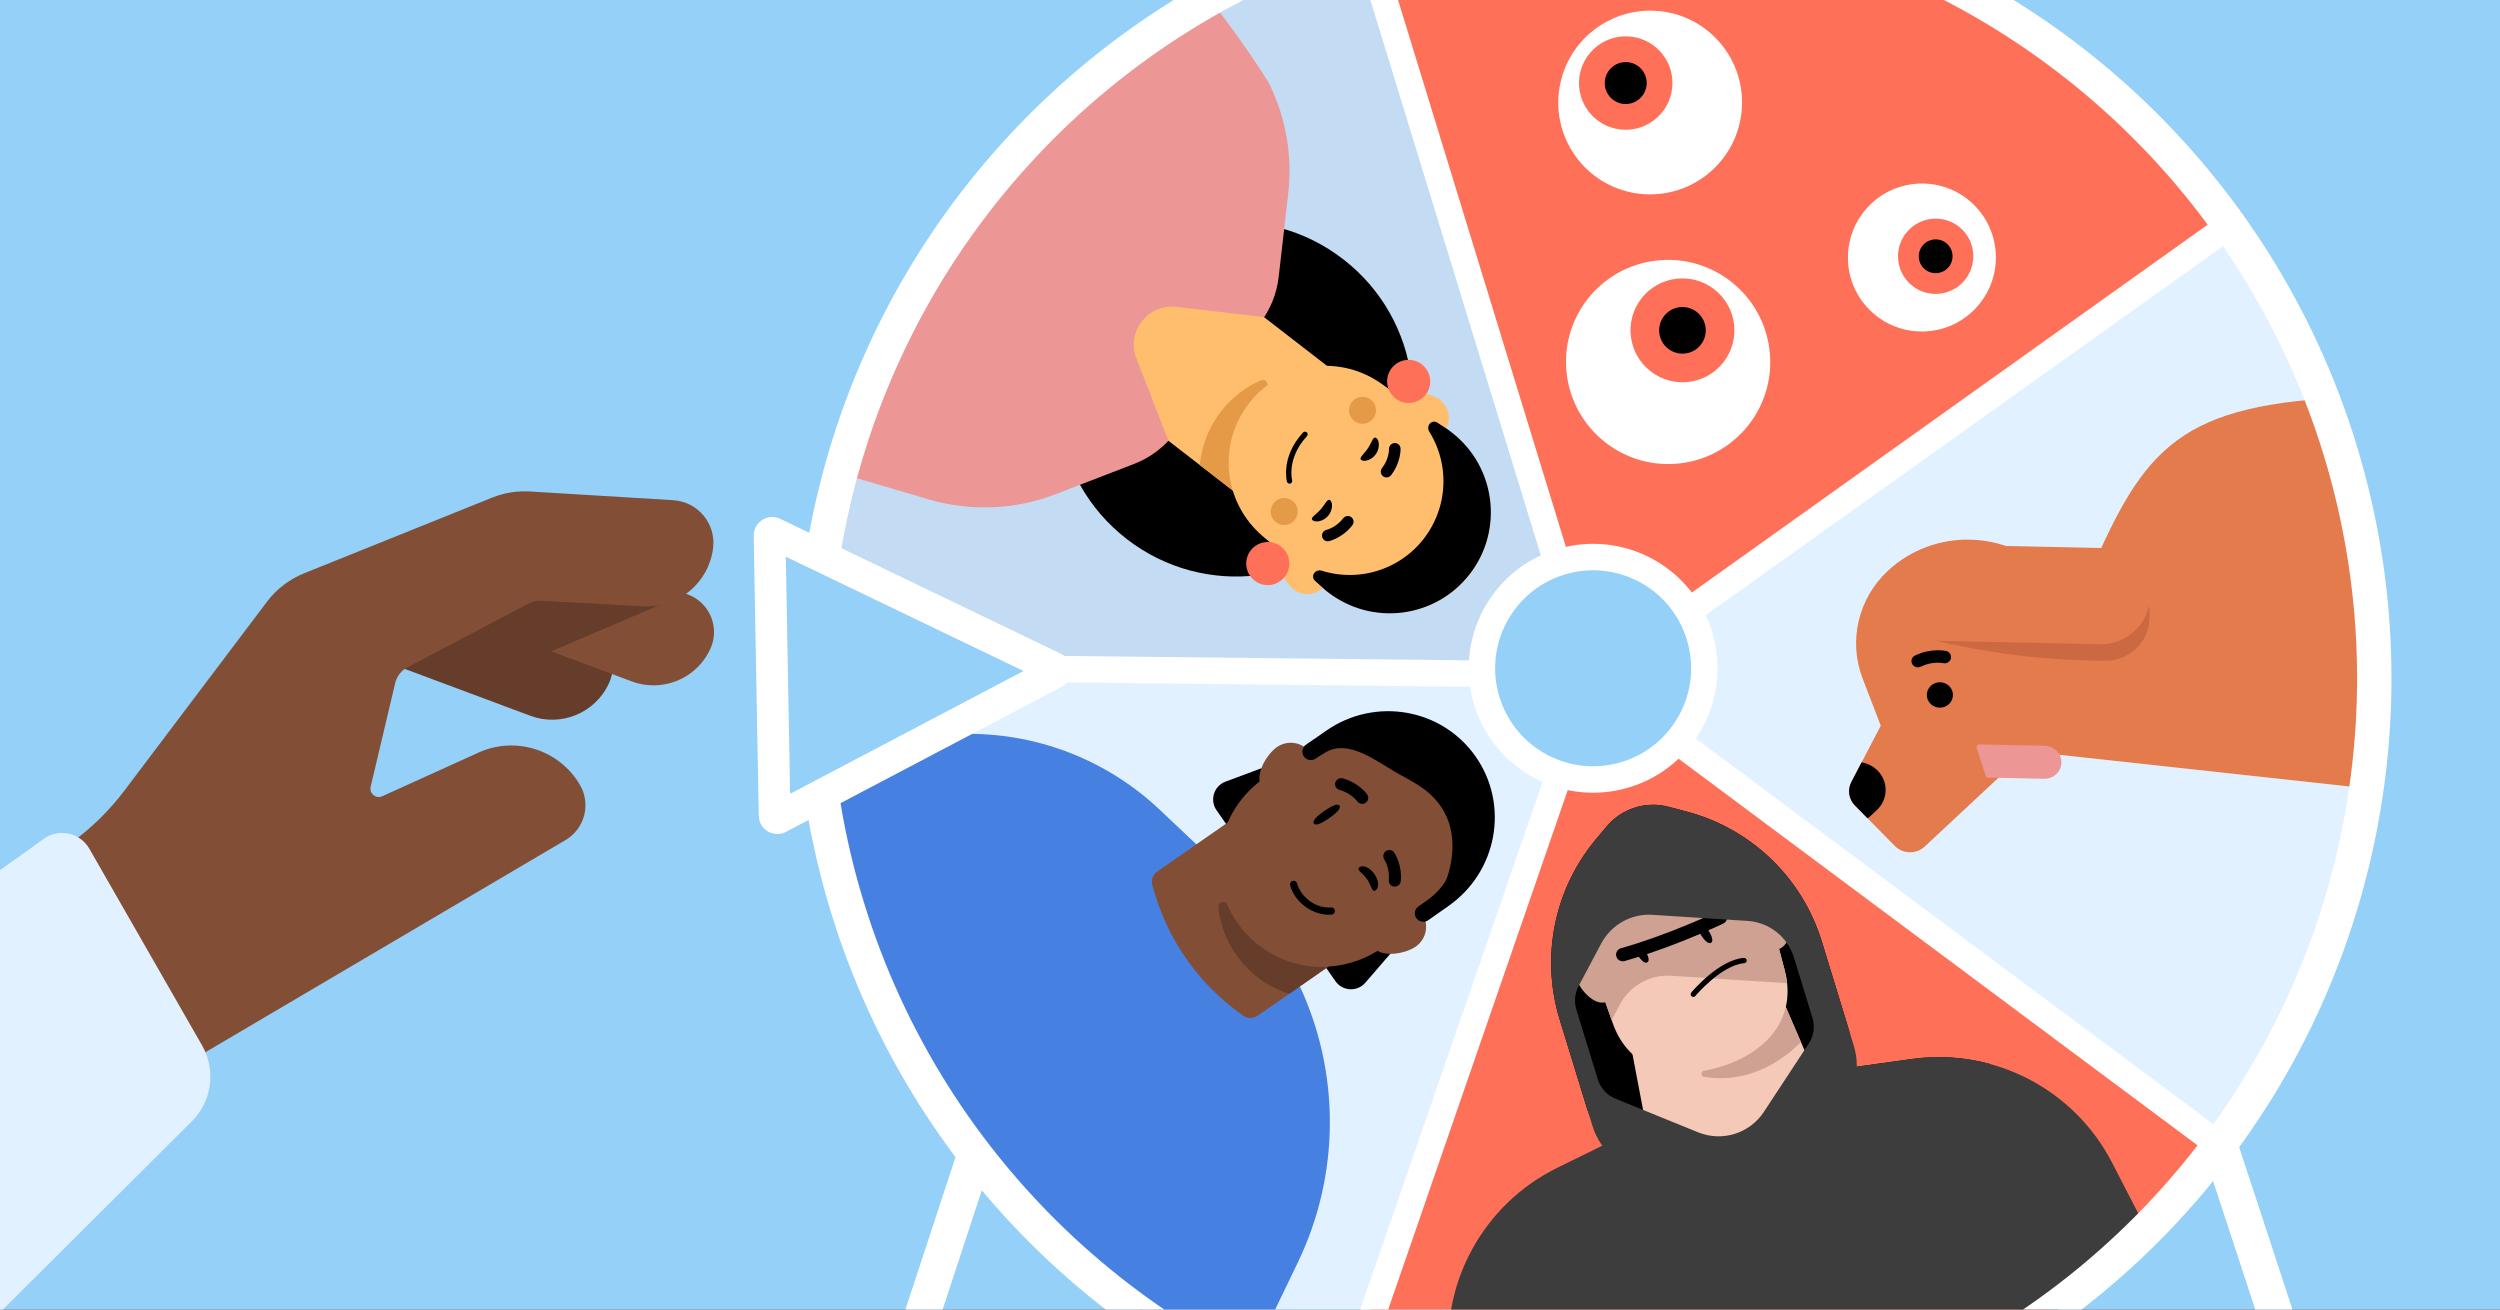 <svg width="945" height="495" viewBox="0 0 945 495" fill="none" xmlns="http://www.w3.org/2000/svg">
<rect x="0" y="0" width="945" height="495" fill="#333333" stroke="none"/>
<g clip-path="url(#clip0_4401_2250)">
<rect width="945" height="495" fill="#94D0F8"/>
<rect x="414.234" y="276" width="13.364" height="337" transform="rotate(18.196 414.234 276)" fill="white"/>
<rect width="13.364" height="337" transform="matrix(-0.95 0.312 0.312 0.95 790.695 264)" fill="white"/>
<circle cx="604.407" cy="256.406" r="290.499" transform="rotate(-17.061 604.407 256.406)" fill="#E2F1FF"/>
<path d="M604.375 253.391L503.039 537.716L556.9 548.197L637.687 548.968L727.339 526.761L789.613 484.497L839.824 434.36L622.43 272.931L604.375 253.391Z" fill="#FF7059"/>
<path d="M604.861 261.472L528.483 -30.549L478.072 -8.878L410.879 35.98L349.301 104.819L321.641 174.813L307.768 246.575L578.937 255.493L604.861 261.472Z" fill="#C3DCF4"/>
<path d="M600.452 258.902L847.504 85.48L809.613 45.791L744.138 -1.54L658.147 -35.245L582.9 -36.758L512.946 -24.873L597.016 232.52L600.452 258.902Z" fill="#FF7059"/>
<path d="M514.573 -28.227L593.984 230.534M843.844 84.398L619.468 244.418" stroke="white" stroke-width="10"/>
<path d="M841.993 435.141L621.889 271.168" stroke="white" stroke-width="10"/>
<path d="M504.326 538.768L592.725 283.012" stroke="white" stroke-width="10"/>
<path d="M305.84 251.917L571.524 254.791" stroke="white" stroke-width="10"/>
<circle cx="602.712" cy="255.83" r="41.961" transform="rotate(-17.061 602.712 255.83)" fill="#94D0F8"/>
<circle cx="602.206" cy="252.609" r="42.033" transform="rotate(-17.061 602.206 252.609)" stroke="white" stroke-width="10"/>
<path d="M688.638 355.853L698.471 387.938C704.179 406.538 693.727 426.246 675.127 431.954L643.661 441.611C625.061 447.319 605.353 436.867 599.645 418.267L589.533 385.317C582.289 361.714 587.488 336.034 603.358 317.113L607.309 312.396C613.02 305.592 622.137 302.697 630.73 304.965L637.581 306.783C661.943 313.226 681.242 331.776 688.634 355.861L688.638 355.853Z" fill="black"/>
<path d="M695.2 427.361L626.578 448.421L612.165 372.694L664.647 356.588L695.2 427.361Z" fill="#F4C9B8"/>
<path d="M650.249 403.278C632.112 408.844 615.664 403.997 609.611 386.759L600.012 359.438C593.385 340.579 603.783 319.993 622.89 314.129C641.997 308.265 662.152 319.475 667.245 338.805L674.624 366.807C679.28 384.467 668.385 397.712 650.249 403.278Z" fill="#F4C9B8"/>
<path d="M666.852 337.413C666.994 337.876 667.124 338.343 667.247 338.811L667.679 340.469L674.624 366.807C675.056 368.465 675.364 370.077 675.536 371.655L631.754 368.834C623.705 368.313 616.106 372.561 612.322 379.696L609.192 385.597L600.01 359.453C599.819 358.9 599.64 358.359 599.47 357.807C593.99 339.408 604.336 319.83 622.885 314.137C641.434 308.445 661.172 318.95 666.842 337.423L666.852 337.413Z" fill="#CEA193"/>
<path d="M611.08 365.576C609.805 361.422 605.403 359.081 601.243 360.358C597.083 361.635 594.749 366.036 596.025 370.196C597.302 374.356 602.752 380.108 606.912 378.831C611.072 377.554 612.355 369.729 611.08 365.576Z" fill="#CEA193"/>
<path d="M676.57 345.477C675.295 341.324 670.892 338.983 666.732 340.26C662.572 341.537 660.238 345.938 661.515 350.098C662.792 354.258 668.241 360.009 672.401 358.733C676.561 357.456 677.844 349.631 676.57 345.477Z" fill="#CEA193"/>
<path d="M640.371 376.793C640.054 376.89 639.703 376.831 639.432 376.602C639.004 376.248 638.947 375.613 639.302 375.185C639.723 374.681 649.659 362.854 659.168 362.073C659.723 362.027 660.21 362.44 660.256 362.995C660.301 363.55 659.889 364.037 659.334 364.083C650.67 364.792 640.946 376.359 640.849 376.472C640.717 376.631 640.555 376.736 640.371 376.793Z" fill="black"/>
<path d="M645.509 351.166C647.002 353.546 647.857 355.698 646.779 356.369C645.708 357.038 644.143 355.332 642.65 352.953C641.156 350.573 644.015 348.787 645.502 351.168L645.509 351.166Z" fill="black"/>
<path d="M621.435 358.554C622.929 360.934 623.784 363.086 622.706 363.757C621.628 364.428 620.07 362.72 618.577 360.34C617.083 357.961 619.942 356.175 621.429 358.556L621.435 358.554Z" fill="black"/>
<path d="M617.912 362.146C616.637 362.538 615.359 362.916 614.075 363.275C612.739 363.65 611.348 362.87 610.973 361.535C610.598 360.2 611.375 358.796 612.714 358.434C630.782 353.347 649.055 344.651 649.237 344.567C650.49 343.968 651.992 344.499 652.591 345.752C653.191 347.004 652.659 348.506 651.407 349.106C651.231 349.187 635.06 356.884 617.912 362.146Z" fill="black"/>
<path d="M650.249 403.277C648.175 403.914 646.128 404.41 644.115 404.771C642.832 404.998 642.834 406.836 644.121 407.052C652.011 408.364 666.512 408.09 680.76 393.92L675.031 380.656C672.537 391.344 663.257 399.292 650.244 403.285L650.249 403.277Z" fill="#CEA193"/>
<path d="M693.367 422.13L681.361 433.066C679.885 434.407 681.49 436.766 683.282 435.89L752.042 402.146C742.669 399.617 732.715 398.904 722.688 400.303L695.051 404.149L693.367 422.13Z" fill="black"/>
<path d="M637.579 306.777L630.728 304.959C622.141 302.688 613.022 305.577 607.307 312.389L603.358 317.112C587.484 336.042 582.287 361.707 589.533 385.316L601.95 425.574C604.902 435.194 613.141 442.255 623.102 443.694L651.143 447.745C658.84 448.859 666.634 446.468 672.381 441.228L693.37 422.123C700.816 415.341 703.682 404.873 700.728 395.246L688.636 355.846C681.245 331.761 661.949 313.203 637.583 306.769L637.579 306.777ZM641.907 428.029L610.609 415.284C607.427 413.984 604.988 411.326 603.978 408.035L595.849 381.546C594.958 378.642 595.264 375.502 596.679 372.812L605.252 356.658C609.032 349.53 616.644 345.279 624.687 345.802L660.638 348.112C668.752 348.64 675.706 354.118 678.092 361.893L685.114 384.773C686.116 388.039 685.607 391.581 683.732 394.425L666.76 420.269C661.383 428.456 650.974 431.706 641.905 428.022L641.907 428.029Z" fill="#3D3D3D"/>
<path fill-rule="evenodd" clip-rule="evenodd" d="M811.463 464.88L798.397 439.538C784.049 411.711 753.693 395.978 722.691 400.295L688.488 405.06C688.488 405.06 680.905 426.656 659.452 433.24C637.998 439.824 619.607 426.199 619.607 426.199L588.619 441.44C560.527 455.265 544.227 485.31 547.959 516.395L550.136 545.658C652.525 562.88 771.853 515.386 811.463 464.88Z" fill="#3D3D3D"/>
<path d="M363.673 277.431C391.372 276.748 418.218 287.041 438.36 306.067L476.872 342.443L490.828 371.738C506.716 405.087 506.637 443.84 490.614 477.125L472.304 515.161C472.749 530.157 498.095 518.086 488.842 530.057L495.524 529.165L473.819 524.217L425.316 486.362L440.805 476.748L431.491 495.242L354.976 427.219L323.741 340.313L321.47 341.892L317.162 315.267C314.045 284.376 302.746 320.8 314.798 295.568L308.281 279.319L357.621 277.58L363.673 277.431Z" fill="#4680E1"/>
<path d="M497.57 282.668L540.036 343.728L516.1 371.461C513.039 375.007 507.456 374.716 504.781 370.87L459.856 306.274C457.181 302.429 458.851 297.093 463.241 295.457L497.57 282.668Z" fill="black"/>
<path d="M530.343 345.735L475.422 383.931C473.701 385.127 471.43 385.093 469.78 383.844L466.985 381.729C452.497 370.731 441.871 355.452 436.611 338.055L435.614 334.718C435.017 332.737 435.775 330.595 437.477 329.412L492.417 291.202L530.347 345.741L530.343 345.735Z" fill="#824F36"/>
<path d="M502.151 365.341L487.302 375.669C479.408 373.165 472.305 368.129 467.244 360.852C463.404 355.331 461.188 349.172 460.524 342.904C460.307 340.866 463.195 340.103 464.02 341.973C465.021 344.316 466.269 346.591 467.778 348.76C475.781 360.267 488.978 366.122 502.151 365.341Z" fill="#663C2B"/>
<path d="M492.989 297.235C497.136 294.351 498.165 288.709 495.321 284.619C492.476 280.529 486.824 279.524 482.677 282.408C478.53 285.292 474.105 293.296 476.954 297.393C479.803 301.489 488.868 300.102 492.989 297.235Z" fill="#824F36"/>
<path d="M535.131 357.83C539.278 354.945 540.307 349.303 537.458 345.207C534.609 341.11 528.962 340.112 524.815 342.996C520.667 345.88 516.242 353.884 519.091 357.981C521.94 362.077 531.01 360.696 535.131 357.83Z" fill="#824F36"/>
<path d="M467.746 348.735C455.775 331.522 459.657 307.852 476.519 295.105L493.321 281.806C511.791 267.838 538.08 271.893 551.175 290.721C564.27 309.549 558.918 335.601 539.4 348.061L521.086 359.185C503.268 370.558 479.721 365.954 467.75 348.741L467.746 348.735Z" fill="#824F36"/>
<path d="M502.42 309.277C499.744 311.139 497.342 312.31 496.635 311.292C495.927 310.274 497.86 308.431 500.537 306.57C503.213 304.708 505.614 303.537 506.322 304.555C507.03 305.573 505.096 307.416 502.42 309.277Z" fill="black"/>
<path d="M514.225 303.751C514.892 303.958 515.638 303.864 516.243 303.434C517.25 302.715 517.514 301.313 516.799 300.299C516.66 300.102 513.616 295.846 507.538 294.219C506.328 293.89 505.094 294.596 504.741 295.815C504.406 297.02 505.114 298.256 506.324 298.585C510.777 299.766 513.03 302.898 513.059 302.938C513.349 303.341 513.783 303.596 514.225 303.751Z" fill="black"/>
<path d="M522.88 323.475C522.919 322.777 523.265 322.111 523.88 321.693C524.904 321 526.31 321.24 527.012 322.263C527.148 322.462 530.079 326.796 529.489 333.061C529.377 334.31 528.285 335.221 527.02 335.128C525.774 335.022 524.861 333.929 524.974 332.679C525.416 328.094 523.263 324.891 523.236 324.851C522.959 324.439 522.872 323.943 522.88 323.475Z" fill="black"/>
<path d="M519.984 336.548C518.558 337.539 518.418 334.731 516.738 332.315C515.058 329.9 512.474 328.791 513.9 327.8C515.326 326.808 517.843 327.962 519.523 330.378C521.203 332.794 521.41 335.556 519.984 336.548Z" fill="black"/>
<path d="M490.299 333.901C490.03 333.149 489.307 332.776 488.62 332.968C487.9 333.163 487.466 333.923 487.663 334.635C487.756 334.964 487.859 335.298 487.974 335.62C490.187 341.806 496.931 346.241 503.337 345.739C503.699 345.707 504.029 345.538 504.27 345.26C504.512 344.983 504.628 344.635 504.603 344.265C504.601 344.142 504.569 344.03 504.525 343.906C504.318 343.329 503.748 342.966 503.135 343.015C497.894 343.432 492.368 339.777 490.541 334.672C490.45 334.416 490.356 334.153 490.301 333.884L490.286 333.889L490.299 333.901Z" fill="black"/>
<path d="M539.818 347.846L547.483 342.515L547.466 342.49C565.929 329.649 570.594 304.377 557.862 286.071C545.13 267.764 519.81 263.336 501.347 276.177L493.701 281.495C492.25 282.504 491.859 284.503 492.867 285.953C493.876 287.403 495.891 287.739 497.342 286.73C498.234 286.109 499.176 285.52 500.156 284.97C508.525 279.15 518.146 286.239 526.88 291.496C532.983 295.171 539.554 297.527 544.617 304.806C551.761 315.079 548.406 327.559 547.095 331.417C546.821 332.226 546.473 332.998 546.005 333.712C545.038 335.187 542.911 337.928 539.092 340.584L536.177 342.611C534.72 343.625 534.359 345.612 535.363 347.056C536.368 348.5 538.361 348.86 539.818 347.846Z" fill="black"/>
<path d="M744.894 76.271C733.271 66.116 715.606 67.318 705.438 78.956C695.271 90.593 696.45 108.26 708.073 118.415C719.695 128.57 737.361 127.368 747.528 115.73C757.696 104.093 756.517 86.426 744.894 76.271Z" fill="white"/>
<path d="M741.049 86.15C735.135 80.983 726.149 81.594 720.975 87.516C715.801 93.437 716.401 102.424 722.315 107.591C728.229 112.758 737.215 112.147 742.389 106.225C747.563 100.304 746.963 91.317 741.049 86.15Z" fill="#FF7059"/>
<path d="M735.887 92.058C733.234 89.739 729.196 90.014 726.875 92.671C724.554 95.328 724.824 99.365 727.477 101.684C730.13 104.002 734.168 103.727 736.489 101.07C738.81 98.414 738.541 94.376 735.887 92.058Z" fill="black"/>
<path d="M600.005 113.194C586.971 130.045 590.082 154.282 606.954 167.333C623.826 180.384 648.067 177.304 661.101 160.453C674.136 143.603 671.025 119.366 654.153 106.315C637.28 93.264 613.039 96.344 600.005 113.194Z" fill="white"/>
<path d="M620.431 112.851C613.802 121.421 615.384 133.75 623.965 140.388C632.546 147.025 644.877 145.458 651.506 136.888C658.135 128.318 656.553 115.989 647.972 109.351C639.391 102.714 627.06 104.281 620.431 112.851Z" fill="#FF7059"/>
<path d="M628.993 119.474C626.017 123.321 626.727 128.856 630.58 131.836C634.432 134.816 639.968 134.113 642.944 130.265C645.92 126.417 645.21 120.883 641.357 117.903C637.505 114.923 631.969 115.626 628.993 119.474Z" fill="black"/>
<path d="M596.419 60.2C608.249 75.282 630.079 77.905 645.18 66.06C660.281 54.215 662.933 32.389 651.102 17.307C639.272 2.225 617.443 -0.399 602.342 11.447C587.24 23.292 584.589 45.118 596.419 60.2Z" fill="white"/>
<path d="M600.617 42.305C606.634 49.975 617.739 51.31 625.419 45.286C633.099 39.261 634.448 28.158 628.431 20.488C622.415 12.817 611.31 11.483 603.63 17.507C595.949 23.531 594.601 34.635 600.617 42.305Z" fill="#FF7059"/>
<path d="M608.281 36.294C610.982 39.737 615.967 40.336 619.415 37.632C622.863 34.927 623.469 29.943 620.768 26.499C618.066 23.056 613.081 22.456 609.633 25.161C606.185 27.866 605.58 32.85 608.281 36.294Z" fill="black"/>
<path d="M413.598 109.703C391.005 138.911 396.531 181.031 425.941 203.779C455.35 226.528 497.507 221.292 520.1 192.084C542.692 162.876 537.166 120.756 507.757 98.008C478.347 75.259 436.191 80.495 413.598 109.703Z" fill="black"/>
<path d="M351.856 97.505L400.162 43.346C411.961 28.093 442.647 -10.652 457.882 1.133C461.317 3.79 478.083 28.173 479.977 32.083C486.134 44.788 488.579 59.039 486.952 73.156L483.329 104.756C482.603 111.093 480.155 117.112 476.251 122.158L443.791 164.123C439.887 169.17 434.677 173.052 428.726 175.347L399.051 186.795C383.744 192.71 366.9 193.414 351.161 188.796L316.524 178.605C316.288 178.538 308.449 274.96 304.861 218.553C318.554 197.082 321.265 182.273 327.801 145.938L351.856 97.505Z" fill="#ED9696"/>
<path d="M489.624 203.71L441.661 166.61L429.565 135.486C425.637 125.381 433.876 114.728 444.644 115.988L477.792 119.867L525.771 156.979L489.62 203.716L489.624 203.71Z" fill="#FFBD6E"/>
<path d="M466.949 186.17L453.463 175.738C453.708 173.934 454.061 172.188 454.289 171.127C455.435 165.622 457.845 160.28 461.508 155.544C465.632 150.212 470.886 146.253 476.684 143.757C478.534 142.967 480.06 145.447 478.504 146.737C476.362 148.509 474.374 150.552 472.604 152.84C466.385 160.881 465.772 176.019 466.949 186.17Z" fill="#E59A48"/>
<path d="M534.039 164.568C530.337 161.703 526.63 154.053 529.487 150.359L529.543 150.287C532.458 146.667 540.717 148.358 544.384 151.194C547.817 153.85 548.648 158.644 546.435 162.304C546.247 162.547 546.086 162.81 545.891 163.062C544.473 164.896 542.464 165.97 540.355 166.264C538.166 166.568 535.886 166.025 534.017 164.579" fill="#FFBD6E"/>
<path d="M502.514 223.801C502.146 223.516 501.751 223.21 501.385 222.884L501.331 222.843L500.287 221.964L489.528 212.937L484.387 208.645L477.49 202.835C477.319 202.703 477.169 202.544 476.998 202.412C470.191 196.486 466.086 188.57 464.832 180.274C464.694 179.19 464.573 178.12 464.51 177.051C464.473 176.635 464.472 176.246 464.469 175.841C464.429 174.518 464.465 173.209 464.568 171.925C464.586 171.436 464.669 170.94 464.688 170.451C465.138 166.878 466.077 163.381 467.577 160.031C467.798 159.541 468.025 159.042 468.273 158.573C468.536 158.029 468.805 157.533 469.094 157.01C469.384 156.487 469.705 155.96 470.022 155.458C470.127 155.266 470.262 155.055 470.394 154.884C470.913 154.064 471.491 153.261 472.096 152.48C472.513 151.94 472.957 151.422 473.392 150.897C473.739 150.504 474.084 150.096 474.457 149.724C474.864 149.291 475.258 148.892 475.692 148.481L475.747 148.409C476.098 148.048 476.464 147.742 476.862 147.432C477.118 147.157 477.413 146.925 477.714 146.684C483.322 142.015 490.141 139.216 497.175 138.48C505.743 137.58 514.639 139.692 522.193 145.061L528.214 149.331L528.34 149.428L529.552 150.294L535.046 154.185L545.077 161.311L546.46 162.309L547.573 163.098C562.202 173.509 567.128 192.36 560.636 208.182C560.148 209.37 559.612 210.565 558.99 211.721C558.756 212.172 558.49 212.627 558.215 213.075C558.208 213.141 558.145 213.222 558.09 213.294C557.891 213.643 557.668 213.988 557.431 214.35C557.211 214.727 556.974 215.089 556.689 215.457C556.32 215.991 555.942 216.517 555.538 217.038C553.849 219.222 551.977 221.178 549.926 222.882C549.233 223.481 548.513 224.059 547.739 224.595C534.517 234.148 516.077 234.292 502.523 223.808" fill="#FFBD6E"/>
<path d="M489.004 222.789C485.328 219.946 481.646 212.357 484.396 208.652L484.452 208.58C486.781 205.57 492.773 206.125 496.897 207.979C497.859 208.407 498.672 208.878 499.356 209.407C503.031 212.25 503.727 217.572 500.87 221.266C500.682 221.508 500.482 221.712 500.294 221.955C500.294 221.955 500.267 221.934 500.273 221.982C497.307 225.017 492.428 225.438 489.004 222.789Z" fill="#FFBD6E"/>
<path d="M555.553 217.019C568.463 200.329 565.399 176.34 548.709 163.43L547.55 162.533C547.55 162.533 547.46 162.464 547.415 162.429L543.305 159.739C542.36 159.122 541.091 159.333 540.402 160.223C539.749 161.067 539.695 162.233 540.257 163.141C545.389 171.363 546.92 181.324 544.522 190.702L544.508 190.72C542.087 200.182 535.879 208.208 527.329 212.929C518.855 217.607 508.835 218.619 499.596 215.725C498.567 215.403 497.453 215.748 496.799 216.592C496.104 217.491 496.219 218.773 497.06 219.524L500.761 222.874C500.761 222.874 500.797 222.902 500.815 222.916L500.74 222.901L501.962 223.847C518.652 236.757 542.641 233.693 555.551 217.003L555.553 217.019Z" fill="black"/>
<g clip-path="url(#clip1_4401_2250)">
<path d="M499.161 192.601C501.015 190.514 501.795 188.194 502.842 189.132C503.89 190.07 503.802 192.994 501.949 195.081C500.108 197.153 497.211 197.58 496.159 196.648C495.108 195.715 497.32 194.673 499.161 192.601Z" fill="black"/>
<path d="M500.222 201.018C499.793 201.539 499.598 202.232 499.763 202.922C500.035 204.07 501.188 204.817 502.35 204.548C502.563 204.516 507.488 203.339 511.193 198.55C511.931 197.595 511.764 196.246 510.803 195.494C509.853 194.76 508.487 194.939 507.749 195.894C505.054 199.411 501.423 200.302 501.383 200.288C500.912 200.401 500.513 200.663 500.219 200.999" fill="black"/>
<path d="M517.05 169.476C515.495 171.794 513.445 173.132 514.617 173.91C515.784 174.694 518.596 173.868 520.151 171.55C521.693 169.248 521.379 166.337 520.211 165.553C519.044 164.77 518.592 167.173 517.05 169.476Z" fill="black"/>
<path d="M525.462 168.387C525.858 167.842 526.48 167.479 527.19 167.465C528.369 167.439 529.381 168.367 529.414 169.56C529.432 169.779 529.535 174.837 525.83 179.626C525.091 180.581 523.744 180.758 522.775 180.017C521.825 179.282 521.655 177.915 522.394 176.96C525.12 173.468 525.071 169.73 525.047 169.695C525.038 169.21 525.192 168.758 525.443 168.39" fill="black"/>
<path fill-rule="evenodd" clip-rule="evenodd" d="M487.713 182.797C487.174 182.943 486.619 182.624 486.473 182.084L487.45 181.821C486.473 182.084 486.473 182.084 486.473 182.083L486.473 182.082L486.472 182.078L486.469 182.069L486.462 182.041C486.457 182.018 486.449 181.987 486.44 181.948C486.422 181.869 486.398 181.757 486.371 181.615C486.317 181.331 486.252 180.924 486.202 180.411C486.102 179.387 486.062 177.936 486.29 176.199C486.749 172.714 488.287 168.104 492.544 163.494C492.923 163.083 493.563 163.058 493.973 163.437C494.383 163.816 494.409 164.455 494.03 164.866C490.086 169.138 488.706 173.348 488.296 176.463C488.09 178.026 488.128 179.32 488.215 180.215C488.259 180.663 488.315 181.009 488.358 181.239C488.38 181.354 488.399 181.439 488.411 181.493C488.417 181.52 488.422 181.539 488.425 181.549L488.427 181.558C488.572 182.097 488.252 182.652 487.713 182.797Z" fill="black"/>
<path d="M481.4 190.227C479.676 192.457 480.085 195.662 482.315 197.387C484.545 199.112 487.751 198.703 489.475 196.473C491.2 194.243 490.791 191.037 488.561 189.312C486.331 187.587 483.125 187.997 481.4 190.227Z" fill="#E59A48"/>
<path d="M510.993 151.969C509.268 154.199 509.678 157.405 511.907 159.13C514.137 160.855 517.343 160.445 519.068 158.215C520.793 155.986 520.383 152.78 518.154 151.055C515.924 149.33 512.718 149.739 510.993 151.969Z" fill="#E59A48"/>
</g>
<path d="M472.778 208.041C470.025 211.6 470.678 216.717 474.237 219.47C477.796 222.223 482.913 221.569 485.666 218.01C488.419 214.451 487.765 209.335 484.206 206.582C480.647 203.829 475.53 204.482 472.778 208.041Z" fill="#FF7059"/>
<path d="M526.037 139.188C523.284 142.747 523.937 147.864 527.496 150.616C531.055 153.369 536.172 152.716 538.925 149.157C541.678 145.598 541.024 140.481 537.465 137.728C533.906 134.975 528.79 135.629 526.037 139.188Z" fill="#FF7059"/>
<path d="M760.455 283.351L785.189 228.267C807.71 174.02 818.367 154.912 878.875 150.646L897.833 236.367L890.555 297.556L760.455 283.351Z" fill="#E47B4C"/>
<path d="M704.078 256.499C698.61 242.275 702.36 226.259 713.617 215.758C730.985 199.556 758.581 200.134 775.255 217.049L805.265 247.493L727.544 319.994C724.355 322.969 719.287 322.863 716.226 319.757L701.183 304.497C698.826 302.106 698.279 298.527 699.82 295.576L710.926 274.312L704.078 256.499Z" fill="#E47B4C"/>
<path d="M736.068 250.523C736.748 250.216 737.277 249.631 737.444 248.88C737.723 247.632 736.924 246.363 735.628 246.08C735.4 246.012 729.89 244.852 723.868 247.79C722.668 248.376 722.188 249.77 722.791 250.955C723.391 252.117 724.849 252.582 726.049 251.996C730.444 249.827 734.518 250.659 734.551 250.692C735.078 250.802 735.605 250.733 736.061 250.543" fill="black"/>
<path d="M736.837 259.372C738.727 261.288 738.663 264.33 736.695 266.166C734.727 268.001 731.601 267.936 729.711 266.019C727.822 264.103 727.886 261.061 729.854 259.225C731.822 257.39 734.948 257.455 736.837 259.372Z" fill="black"/>
<path fill-rule="evenodd" clip-rule="evenodd" d="M705.926 309.309L701.183 304.497C698.826 302.106 698.279 298.527 699.82 295.576L703.68 288.186C705.918 288.542 708.063 289.581 709.754 291.297C713.898 295.501 713.758 302.173 709.442 306.199L707.209 308.283C706.802 308.662 706.373 309.004 705.926 309.309Z" fill="black"/>
<path d="M721.116 212.455C721.38 212.252 721.645 212.051 721.913 211.852L794.23 213.368C804.555 213.584 812.755 221.902 812.545 231.947L812.504 233.896C812.316 242.864 804.69 249.978 795.471 249.785L790.215 249.675C764.847 249.143 739.679 245.124 715.46 237.736L721.116 212.455Z" fill="#CC6942"/>
<path d="M732.825 205.85L794.361 207.139C804.686 207.356 812.886 215.674 812.675 225.719C812.465 235.763 803.924 243.731 793.598 243.514L704.018 241.637C706.312 225.251 717.61 211.74 732.825 205.85Z" fill="#E37B4C"/>
<path d="M748.311 281.386C747.523 281.369 746.953 282.112 747.193 282.843L750.614 293.245C750.747 293.649 751.129 293.926 751.564 293.935L772.664 294.378C776.206 294.452 779.135 291.719 779.207 288.274C779.279 284.829 776.467 281.976 772.926 281.902L748.311 281.386Z" fill="#ED9696"/>
<circle cx="602.407" cy="256.407" r="295.066" transform="rotate(-17.061 602.407 256.407)" stroke="white" stroke-width="13"/>
<path d="M174.144 219.496L221.83 237.751C230.009 240.879 233.847 250.248 230.218 258.217C225.077 269.522 212.044 274.919 200.409 270.541L135.918 246.468C134.475 245.924 169.837 217.832 174.154 219.489L174.144 219.496Z" fill="#663C2B"/>
<path d="M174.235 233.468L211.394 247.34L217.627 249.67L238.726 257.541C246.359 260.417 254.6 259.084 260.819 254.625C264.074 252.291 266.768 249.116 268.535 245.217C271.912 237.795 268.808 229.142 261.765 225.478C261.247 225.205 260.708 224.963 260.147 224.752L259.93 224.673L212.468 206.506C208.148 204.866 172.796 232.95 174.232 233.485L174.235 233.468Z" fill="#824F36"/>
<path d="M174.235 233.468L207.776 246.455L259.365 224.435L254.871 222.715L212.464 206.48C208.144 204.84 172.792 232.924 174.228 233.458L174.235 233.468Z" fill="#663C2B"/>
<path d="M254.522 189.072L200.325 185.779C195.428 185.474 190.519 186.275 185.975 188.115L114.943 216.707C109.433 218.932 104.614 222.592 101.016 227.322L47.049 298.817C41.24 306.521 34.292 313.287 26.451 318.909L10.933 330.037L5.958 384.667L47.163 415.698L213.965 317.423C221.082 313.094 223.419 303.873 219.22 296.693C211.456 283.398 194.894 278.122 180.868 284.48L144.468 300.989C142.084 302.07 139.506 299.942 140.105 297.392L149.383 258.19C149.982 255.641 151.666 253.483 153.979 252.263L199.839 228.107C201.294 227.342 202.927 226.989 204.556 227.079L243.253 229.189C256.445 229.907 267.942 220.288 269.549 207.174C270.689 197.935 263.801 189.656 254.502 189.086L254.522 189.072Z" fill="#824F36"/>
<path d="M33.778 320.828C30.277 314.72 22.264 312.977 16.544 317.079L-160.334 443.912L-71.701 567.518L72.537 423.826C80.149 416.242 81.726 404.495 76.384 395.172L33.778 320.828Z" fill="#E2F1FF"/>
<path d="M400.465 253.394L293.5 309L290 201L400.465 253.394Z" fill="#94D0F8"/>
<path d="M398.429 252.537C399.17 252.893 399.189 253.941 398.461 254.323L294.277 309.147C293.618 309.494 292.825 309.025 292.811 308.281L290.896 202.438C290.882 201.693 291.658 201.196 292.329 201.518L398.429 252.537Z" stroke="white" stroke-width="12"/>
</g>
<defs>
<clipPath id="clip0_4401_2250">
<rect width="945" height="495" fill="white"/>
</clipPath>
<clipPath id="clip1_4401_2250">
<rect width="58.576" height="36.311" fill="white" transform="translate(536.783 165.466) rotate(127.723)"/>
</clipPath>
</defs>
</svg>
